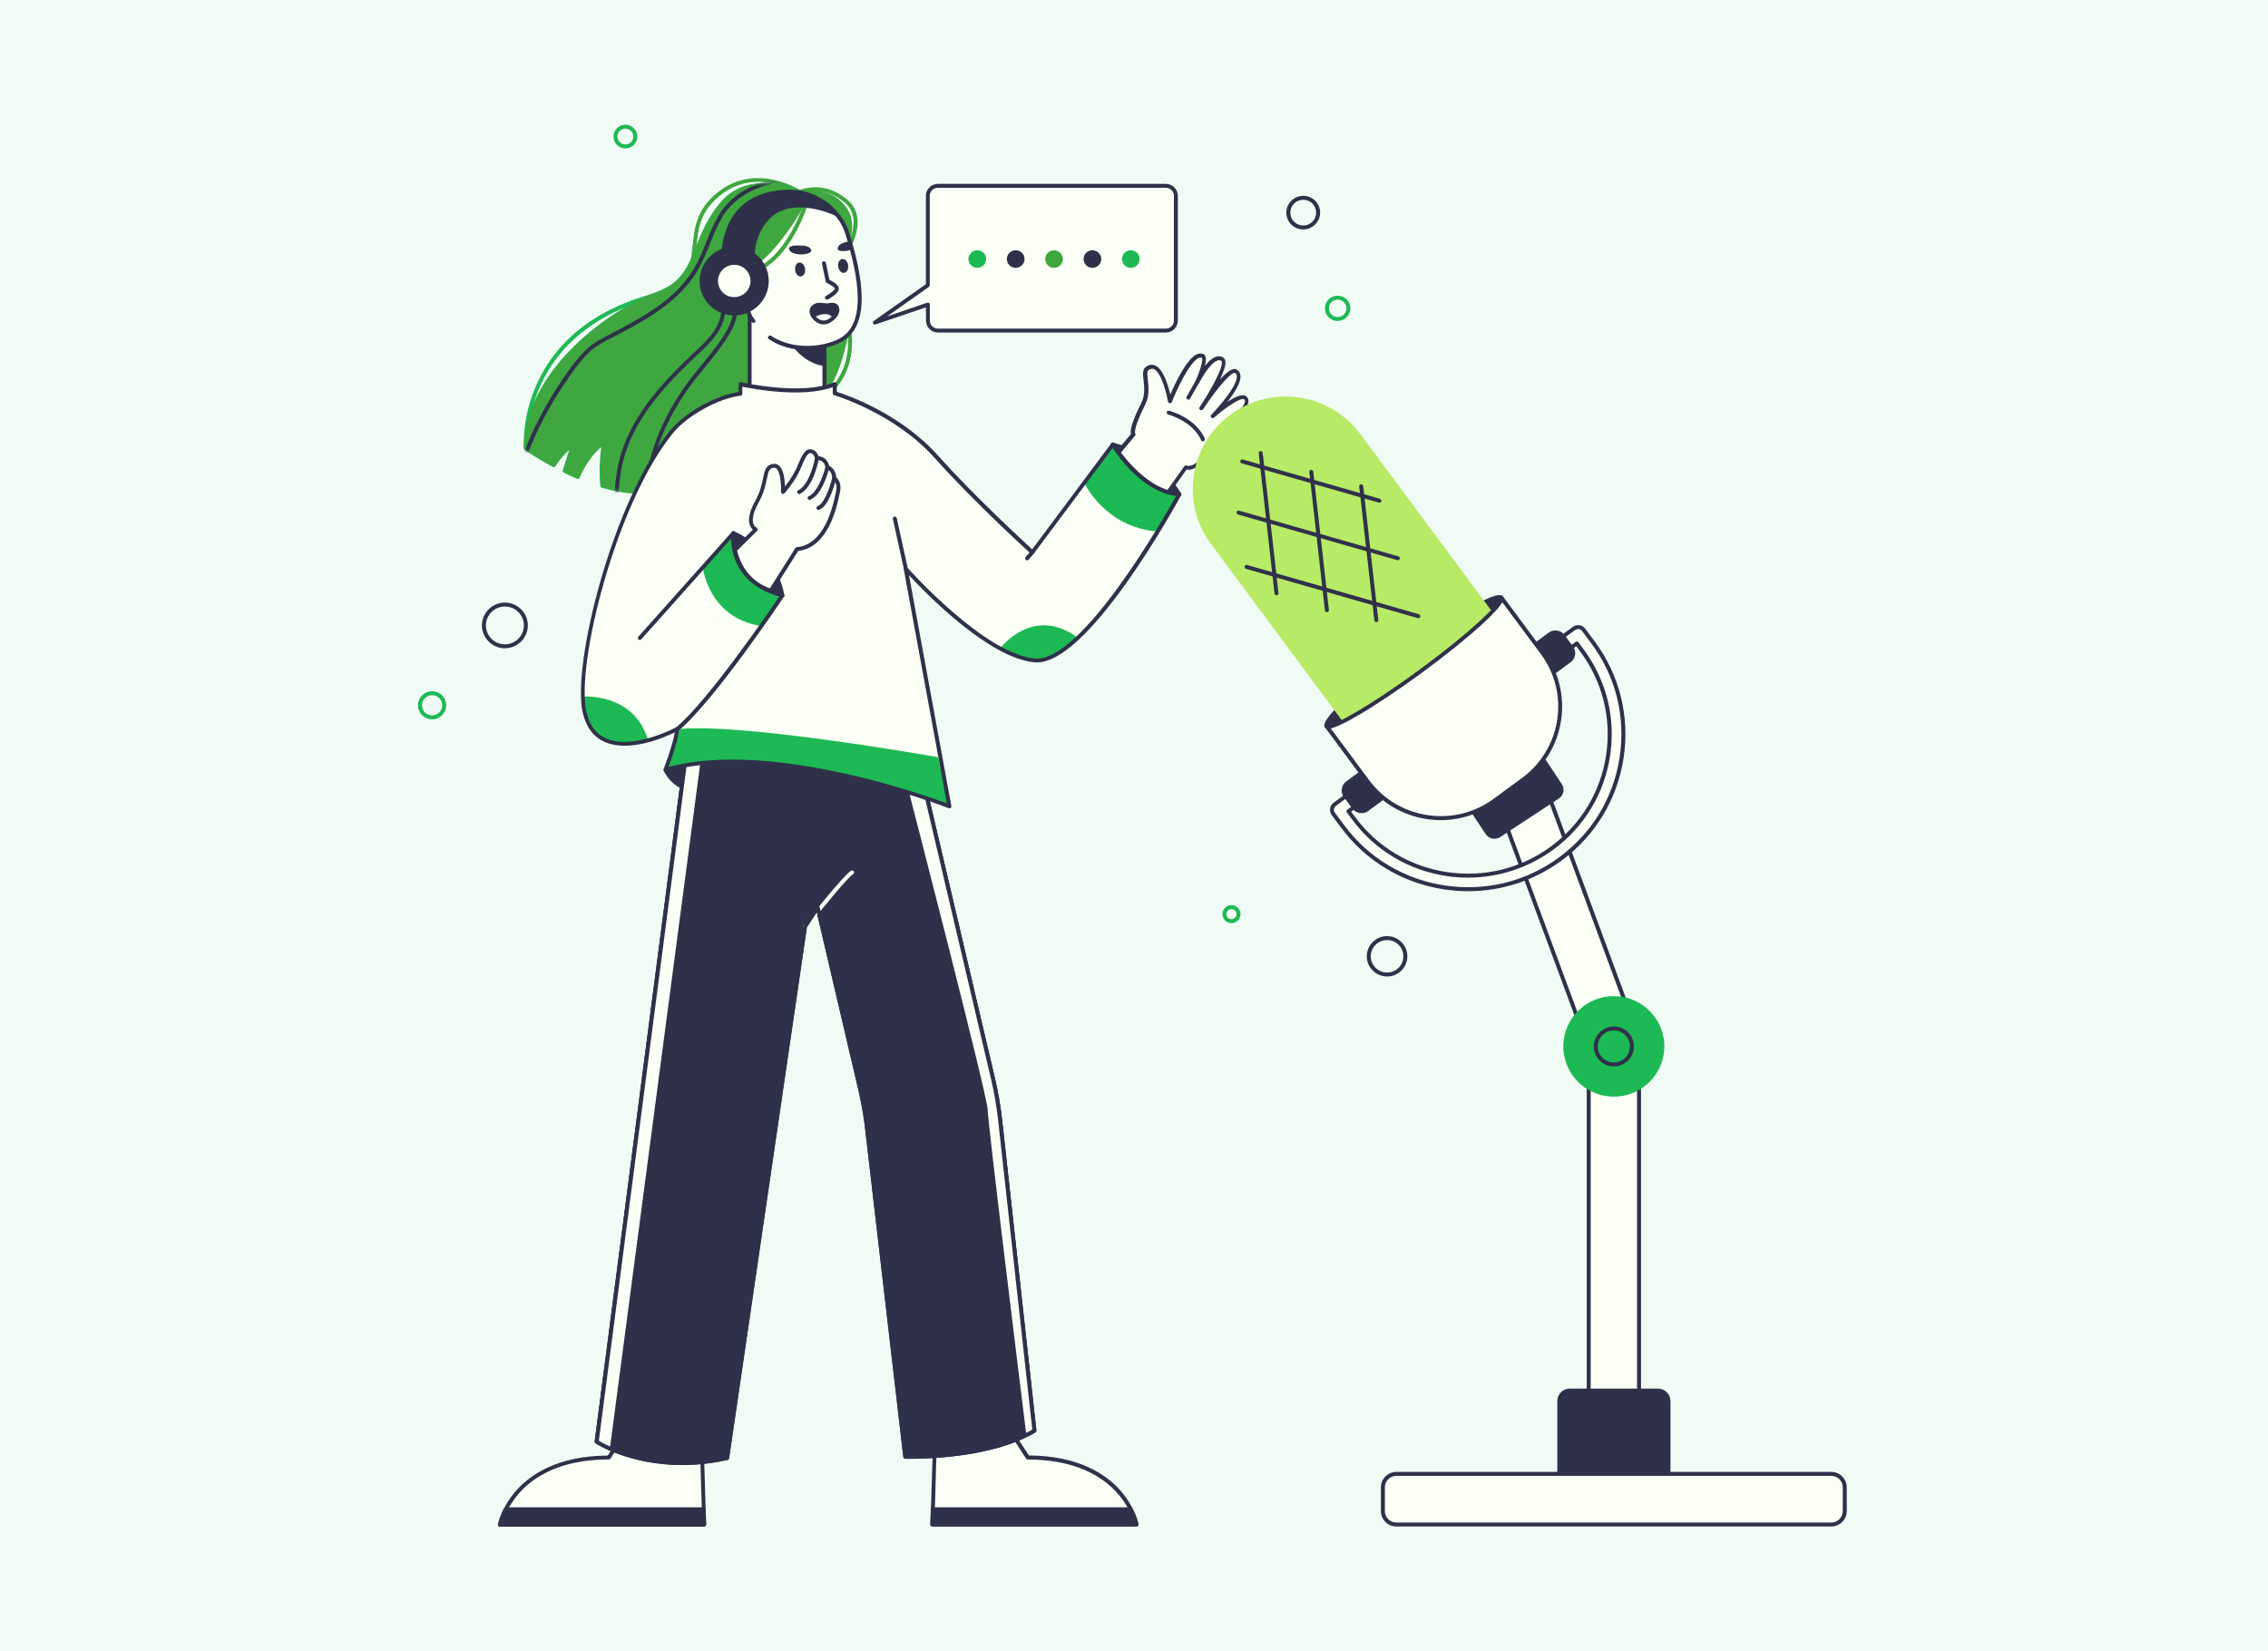 <svg width="673" height="490" viewBox="0 0 673 490" fill="none" xmlns="http://www.w3.org/2000/svg">
<rect width="673" height="490" fill="#F1FBF5"/>
<g clip-path="url(#clip0_123_11)">
<path d="M486.346 419.926L471.416 419.926L471.416 305.532L486.346 305.532L486.346 419.926Z" fill="#FBFFF5"/>
<path d="M486.952 419.938L486.952 305.544C486.952 305.221 486.687 304.957 486.362 304.957L471.432 304.957C471.107 304.957 470.842 305.221 470.842 305.544L470.842 419.938C470.842 420.261 471.107 420.526 471.432 420.526L486.362 420.526C486.687 420.526 486.952 420.261 486.952 419.938ZM472.022 306.132L485.772 306.132L485.772 419.351L472.022 419.351L472.022 306.132Z" fill="#2F314A"/>
<path d="M484.314 302.969L470.304 308.103L430.587 200.755L444.597 195.622L484.314 302.969Z" fill="#FBFFF5"/>
<path d="M470.517 308.627L484.533 303.489C484.68 303.43 484.798 303.313 484.857 303.195C484.916 303.049 484.916 302.902 484.887 302.755L445.172 195.408C445.054 195.114 444.729 194.938 444.405 195.055L430.389 200.194C430.094 200.311 429.917 200.634 430.035 200.957L469.78 308.304C469.868 308.539 470.104 308.686 470.34 308.686C470.399 308.686 470.458 308.657 470.517 308.627ZM444.257 196.347L483.559 302.608L470.665 307.335L431.363 201.075L444.257 196.347Z" fill="#2F314A"/>
<path d="M491.968 441.02L465.826 441.02C464.085 441.02 462.698 439.611 462.698 437.908L462.698 415.769C462.698 414.037 464.114 412.657 465.826 412.657L491.968 412.657C493.709 412.657 495.096 414.066 495.096 415.769L495.096 437.879C495.096 439.611 493.679 441.02 491.968 441.02Z" fill="#2F314A"/>
<path d="M495.686 437.908L495.686 415.769C495.686 413.714 494.004 412.069 491.968 412.069L465.826 412.069C463.76 412.069 462.108 413.743 462.108 415.769L462.108 437.878C462.108 439.934 463.79 441.578 465.826 441.578L491.968 441.578C494.004 441.607 495.686 439.934 495.686 437.908ZM491.968 413.244C493.384 413.244 494.505 414.389 494.505 415.769L494.505 437.878C494.505 439.288 493.355 440.404 491.968 440.404L465.826 440.404C464.409 440.404 463.288 439.258 463.288 437.878L463.288 415.769C463.288 414.36 464.439 413.244 465.826 413.244L491.968 413.244Z" fill="#2F314A"/>
<path d="M462.255 236.455L444.847 247.907C443.696 248.67 442.132 248.347 441.394 247.202L431.598 232.462C430.831 231.317 431.156 229.761 432.307 229.027L449.715 217.576C450.866 216.812 452.43 217.135 453.167 218.28L462.963 233.02C463.73 234.136 463.406 235.692 462.255 236.455Z" fill="#2F314A"/>
<path d="M445.172 248.406L462.58 236.955C463.996 236.015 464.38 234.107 463.465 232.697L453.669 217.958C453.227 217.282 452.519 216.813 451.722 216.636C450.925 216.46 450.099 216.636 449.391 217.077L431.983 228.528C431.304 228.968 430.832 229.673 430.655 230.466C430.478 231.259 430.655 232.081 431.097 232.785L440.864 247.525C441.306 248.2 442.015 248.67 442.811 248.846C443.018 248.876 443.224 248.905 443.431 248.905C444.05 248.905 444.641 248.729 445.172 248.406ZM451.456 217.781C451.958 217.87 452.401 218.163 452.666 218.604L462.462 233.343C463.052 234.224 462.787 235.399 461.931 235.986L444.523 247.437C443.637 248.024 442.457 247.76 441.867 246.909L432.071 232.169C431.776 231.758 431.687 231.229 431.805 230.73C431.894 230.231 432.189 229.791 432.632 229.526L450.04 218.075C450.365 217.87 450.719 217.752 451.102 217.752C451.22 217.723 451.338 217.752 451.456 217.781Z" fill="#2F314A"/>
<path d="M197.441 228.469C197.441 228.469 199.801 233.989 206.027 234.371C212.253 234.752 212.253 224.035 212.253 224.035C212.253 224.035 200.037 226.325 197.441 228.469Z" fill="#2F314A"/>
<path d="M209.745 233.607C212.784 230.759 212.843 224.27 212.843 224.006C212.843 223.83 212.754 223.654 212.636 223.566C212.489 223.448 212.312 223.419 212.164 223.448C211.663 223.536 199.772 225.826 197.116 228.029C196.91 228.205 196.851 228.469 196.939 228.704C197.028 228.939 199.536 234.576 206.027 234.958C206.145 234.958 206.263 234.958 206.381 234.958C207.65 234.958 208.8 234.518 209.745 233.607ZM211.633 224.74C211.545 226.443 211.072 230.789 208.948 232.785C208.151 233.549 207.207 233.842 206.086 233.813C201.217 233.519 198.886 229.937 198.208 228.675C200.598 227.148 208.063 225.445 211.633 224.74Z" fill="#2F314A"/>
<path d="M277.372 429.452L276.664 452.413L337.239 452.413C337.239 452.413 333.462 432.505 304.96 432.505L297.672 421.348L277.372 429.452Z" fill="#FBFFF5"/>
<path d="M337.711 452.794C337.829 452.648 337.859 452.471 337.829 452.325C337.8 452.119 336.796 447.128 332.253 442.077C328.092 437.467 320.037 432.006 305.314 431.918L298.203 421.025C298.055 420.79 297.76 420.702 297.495 420.79L277.165 428.894C276.958 428.982 276.811 429.187 276.811 429.422L276.103 452.383C276.103 452.53 276.162 452.706 276.28 452.794C276.398 452.912 276.545 452.971 276.693 452.971L337.239 452.971C337.416 453 337.593 452.912 337.711 452.794ZM277.932 429.863L297.465 422.082L304.488 432.858C304.606 433.034 304.783 433.122 304.989 433.122C319.447 433.122 327.296 438.407 331.338 442.841C334.731 446.57 336.088 450.357 336.501 451.884L277.283 451.884L277.932 429.863Z" fill="#2F314A"/>
<path d="M208.24 429.452L208.948 452.413L148.373 452.413C148.373 452.413 152.149 432.506 180.652 432.506L187.94 421.348L208.24 429.452Z" fill="#FBFFF5"/>
<path d="M209.361 452.824C209.479 452.707 209.538 452.56 209.538 452.413L208.83 429.452C208.83 429.217 208.682 429.012 208.476 428.923L188.146 420.82C187.881 420.702 187.586 420.82 187.438 421.054L180.327 431.948C165.604 432.036 157.549 437.497 153.388 442.107C148.815 447.157 147.841 452.149 147.812 452.354C147.782 452.53 147.812 452.707 147.93 452.824C148.048 452.971 148.195 453.03 148.372 453.03L208.948 453.03C209.125 453 209.273 452.941 209.361 452.824ZM154.303 442.812C158.345 438.378 166.164 433.093 180.652 433.093C180.858 433.093 181.035 433.005 181.153 432.829L188.176 422.053L207.709 429.834L208.387 451.796L149.169 451.796C149.553 450.328 150.91 446.541 154.303 442.812Z" fill="#2F314A"/>
<path d="M273.211 228.851L294.721 320.343C295.636 324.277 296.344 328.27 296.786 332.293L306.966 424.548C292.714 433.122 268.697 432.3 268.697 432.3L257.573 336.756C257.13 332.293 256.422 327.859 255.389 323.484L242.702 269.37L238.925 275.067L215.822 432.711C192.424 437.967 177.11 427.866 177.11 427.866L203.518 224.74L273.211 228.851Z" fill="#2F314A"/>
<path d="M215.911 433.239C216.147 433.181 216.324 433.004 216.354 432.74L239.427 275.243L242.378 270.809L254.741 323.602C255.744 327.918 256.482 332.381 256.924 336.815L268.048 432.358C268.077 432.652 268.314 432.858 268.609 432.887C268.845 432.887 292.98 433.65 307.232 425.047C307.438 424.93 307.527 424.695 307.497 424.489L297.318 332.234C296.875 328.212 296.167 324.16 295.252 320.225L273.772 228.733C273.713 228.469 273.507 228.293 273.241 228.293L203.489 224.124C203.135 224.094 202.899 224.329 202.869 224.623L176.462 427.749C176.432 427.984 176.521 428.189 176.727 428.307C176.845 428.395 186.73 434.766 202.486 434.766C206.587 434.737 211.102 434.326 215.911 433.239ZM203.991 225.298L272.739 229.409L294.131 320.46C295.046 324.365 295.725 328.358 296.167 332.322L306.317 424.225C293.482 431.742 272.68 431.771 269.169 431.713L258.104 336.697C257.662 332.205 256.924 327.713 255.921 323.338L243.233 269.224C243.174 268.989 242.997 268.812 242.761 268.783C242.525 268.754 242.289 268.842 242.171 269.047L238.395 274.744C238.336 274.802 238.306 274.89 238.306 274.978L215.262 432.212C194.401 436.763 179.943 428.894 177.701 427.543L203.991 225.298Z" fill="#2F314A"/>
<path d="M276.811 447.862L276.664 452.413L337.239 452.413C337.239 452.413 336.885 450.504 335.528 447.862L276.811 447.862Z" fill="#2F314A"/>
<path d="M337.711 452.794C337.829 452.648 337.859 452.471 337.829 452.325C337.8 452.237 337.446 450.299 336.059 447.627C335.97 447.421 335.764 447.304 335.528 447.304L276.781 447.304C276.457 447.304 276.191 447.568 276.191 447.862L276.044 452.413C276.044 452.56 276.103 452.736 276.221 452.824C276.339 452.941 276.486 453 276.634 453L337.239 453C337.416 453 337.593 452.912 337.711 452.794ZM277.372 448.449L335.174 448.449C335.882 449.917 336.295 451.121 336.501 451.825L277.283 451.825L277.372 448.449Z" fill="#2F314A"/>
<path d="M150.084 447.862C148.727 450.504 148.373 452.413 148.373 452.413L208.948 452.413L208.801 447.862L150.084 447.862Z" fill="#2F314A"/>
<path d="M209.361 452.824C209.479 452.706 209.538 452.56 209.538 452.413L209.391 447.862C209.391 447.539 209.125 447.304 208.8 447.304L150.054 447.304C149.818 447.304 149.641 447.421 149.523 447.627C148.166 450.299 147.782 452.266 147.753 452.325C147.723 452.501 147.753 452.677 147.871 452.794C147.989 452.941 148.136 453 148.313 453L208.889 453C209.125 453 209.273 452.941 209.361 452.824ZM150.438 448.449L208.24 448.449L208.358 451.825L149.139 451.825C149.317 451.121 149.73 449.917 150.438 448.449Z" fill="#2F314A"/>
<path d="M238.896 275.625C238.778 275.625 238.63 275.595 238.542 275.507C238.276 275.302 238.247 274.949 238.453 274.685C239.693 273.129 250.521 259.475 252.557 258.389C252.852 258.242 253.206 258.33 253.354 258.624C253.501 258.918 253.413 259.27 253.118 259.417C251.731 260.18 244.148 269.4 239.368 275.419C239.25 275.536 239.073 275.625 238.896 275.625Z" fill="#FBFFF5"/>
<path d="M203.49 224.711L208.004 224.975L180.976 429.833C178.468 428.688 177.082 427.808 177.082 427.808L203.49 224.711Z" fill="#2F314A"/>
<path d="M181.271 430.362C181.448 430.274 181.537 430.098 181.566 429.921L208.594 225.063C208.623 224.916 208.564 224.74 208.476 224.623C208.358 224.505 208.21 224.417 208.063 224.417L203.548 224.153C203.194 224.124 202.958 224.358 202.929 224.652L176.521 427.749C176.491 427.983 176.58 428.189 176.787 428.306C176.846 428.336 178.232 429.246 180.77 430.391C180.858 430.421 180.917 430.45 181.006 430.45C181.065 430.421 181.183 430.391 181.271 430.362ZM203.991 225.327L207.325 225.533L180.504 428.982C179.117 428.336 178.173 427.778 177.731 427.514L203.991 225.327Z" fill="#2F314A"/>
<path d="M306.967 424.519C306.2 424.989 305.373 425.429 304.547 425.811C302.393 408.282 293.099 333.115 293.099 329.415C293.099 325.452 270.527 238.159 268.049 228.528L273.242 228.821L294.722 320.284C295.637 324.218 296.345 328.212 296.787 332.234L306.967 424.519Z" fill="#2F314A"/>
<path d="M304.813 426.369C305.639 425.957 306.465 425.517 307.262 425.047C307.468 424.93 307.557 424.695 307.557 424.489L297.377 332.234C296.935 328.27 296.226 324.218 295.312 320.225L273.802 228.733C273.743 228.469 273.536 228.293 273.271 228.293L268.078 227.999C267.871 227.97 267.724 228.058 267.576 228.205C267.458 228.352 267.399 228.528 267.458 228.733L267.901 230.495C283.539 291.01 292.509 327.096 292.509 329.445C292.509 332.557 298.734 383.471 303.426 421.465L303.986 425.899C304.016 426.075 304.134 426.251 304.281 426.339C304.37 426.398 304.459 426.398 304.547 426.398C304.636 426.427 304.724 426.398 304.813 426.369ZM272.74 229.409L294.131 320.46C295.046 324.424 295.754 328.417 296.167 332.322L306.317 424.225C305.875 424.489 305.462 424.724 305.019 424.93L304.577 421.318C301.891 399.444 293.659 332.851 293.659 329.445C293.659 326.244 280.264 273.716 269.051 230.172L268.786 229.174L272.74 229.409Z" fill="#2F314A"/>
<path d="M208.003 224.975L180.976 429.833C178.468 428.688 177.081 427.808 177.081 427.808L203.489 224.711L208.003 224.975Z" fill="#FBFFF5"/>
<path d="M306.966 424.519C306.199 424.989 305.372 425.429 304.546 425.811C302.392 408.282 293.098 333.115 293.098 329.415C293.098 325.452 270.526 238.159 268.048 228.528L273.241 228.821L294.721 320.284C295.636 324.218 296.344 328.212 296.786 332.234L306.966 424.519Z" fill="#FBFFF5"/>
<path d="M215.911 433.239C216.147 433.181 216.324 433.004 216.354 432.74L239.427 275.243L242.378 270.809L254.741 323.602C255.744 327.918 256.482 332.381 256.924 336.815L268.048 432.358C268.077 432.652 268.314 432.858 268.609 432.887C268.845 432.887 292.98 433.65 307.232 425.047C307.438 424.93 307.527 424.695 307.497 424.489L297.318 332.234C296.875 328.212 296.167 324.16 295.252 320.225L273.772 228.733C273.713 228.469 273.507 228.293 273.241 228.293L203.489 224.124C203.135 224.094 202.899 224.329 202.869 224.623L176.462 427.749C176.432 427.984 176.521 428.189 176.727 428.307C176.845 428.395 186.73 434.766 202.486 434.766C206.587 434.737 211.102 434.326 215.911 433.239ZM203.991 225.298L272.739 229.409L294.131 320.46C295.046 324.365 295.725 328.358 296.167 332.322L306.317 424.225C293.482 431.742 272.68 431.771 269.169 431.713L258.104 336.697C257.662 332.205 256.924 327.713 255.921 323.338L243.233 269.224C243.174 268.989 242.997 268.812 242.761 268.783C242.525 268.754 242.289 268.842 242.171 269.047L238.395 274.744C238.336 274.802 238.306 274.89 238.306 274.978L215.262 432.212C194.401 436.763 179.943 428.894 177.701 427.543L203.991 225.298Z" fill="#2F314A"/>
<path d="M188.53 95.078C188.294 95.078 188.087 94.96 187.999 94.726C187.881 94.432 187.999 94.08 188.294 93.962C204.05 87.033 204.788 80.074 205.555 72.704C206.056 67.918 206.587 62.985 211.574 58.288C223.907 46.69 238.896 57.26 239.044 57.377C239.309 57.553 239.368 57.935 239.162 58.199C238.985 58.464 238.601 58.522 238.336 58.317C237.746 57.906 223.966 48.216 212.371 59.139C207.679 63.543 207.207 68.036 206.705 72.822C205.938 80.192 205.112 87.826 188.736 95.019C188.677 95.049 188.618 95.078 188.53 95.078Z" fill="#3EA73F"/>
<path d="M238.72 57.818L231.402 120.095C231.402 120.095 210.63 142.234 194.402 145.463C189.504 146.432 184.045 145.698 178.823 144.171C178.203 138.24 179.236 131.34 179.236 131.34C175.282 134.188 172.892 138.387 171.564 141.529C170.207 140.942 168.879 140.354 167.64 139.738C168.791 136.009 170.089 131.986 170.089 131.986C167.551 133.66 165.663 136.038 164.394 138.093C159.378 135.363 156.044 133.014 156.044 133.014C156.546 109.289 182.54 91.819 195.11 87.209C207.709 82.599 204.965 71.706 214.053 60.666C223.141 49.597 238.72 57.818 238.72 57.818Z" fill="#3EA73F"/>
<path d="M194.519 146.05C210.718 142.821 230.959 121.416 231.815 120.505C231.903 120.417 231.962 120.3 231.962 120.182L239.25 57.906C239.28 57.671 239.162 57.436 238.955 57.319C238.808 57.23 222.875 48.98 213.58 60.284C209.892 64.747 208.122 69.21 206.528 73.145C204.109 79.164 202.22 83.95 194.873 86.622C188.972 88.765 179.088 94.227 170.59 102.477C163.804 109.054 155.69 119.683 155.395 132.955C155.395 133.16 155.483 133.337 155.631 133.454C155.66 133.483 159.053 135.862 164.04 138.563C164.305 138.71 164.659 138.622 164.807 138.357C165.692 136.948 167.049 135.098 168.879 133.542C168.407 135.069 167.669 137.359 166.99 139.561C166.902 139.826 167.049 140.119 167.285 140.266C168.761 141 170.03 141.558 171.239 142.086C171.387 142.145 171.534 142.145 171.682 142.086C171.829 142.028 171.947 141.91 172.006 141.763C173.157 139.062 175.134 135.421 178.38 132.691C178.114 135.04 177.672 139.855 178.144 144.23C178.173 144.465 178.321 144.67 178.557 144.729C182.57 145.904 186.258 146.491 189.621 146.491C191.421 146.491 193.015 146.344 194.519 146.05ZM179.855 131.428C179.885 131.193 179.796 130.958 179.589 130.841C179.383 130.723 179.117 130.723 178.94 130.87C175.046 133.66 172.656 137.682 171.298 140.765C170.384 140.383 169.439 139.943 168.377 139.415C169.469 135.832 170.679 132.133 170.679 132.133C170.767 131.898 170.679 131.634 170.472 131.487C170.266 131.34 170 131.34 169.793 131.457C167.256 133.131 165.397 135.451 164.217 137.271C160.322 135.128 157.489 133.249 156.663 132.661C157.371 109.348 183.484 92.054 195.346 87.708C203.165 84.831 205.26 79.604 207.679 73.556C209.213 69.68 210.984 65.305 214.554 60.989C222.491 51.358 235.769 57.054 238.1 58.141L230.871 119.801C229.071 121.68 209.508 141.852 194.313 144.846C190.094 145.698 185.078 145.287 179.383 143.672C178.881 138.005 179.825 131.487 179.855 131.428Z" fill="#1DB954"/>
<path d="M156.044 133.542C155.749 133.542 155.483 133.307 155.454 133.014C155.424 132.603 152.355 92.964 203.607 85.095C203.932 85.036 204.227 85.271 204.286 85.594C204.345 85.917 204.109 86.211 203.784 86.269C153.624 93.962 156.575 132.515 156.604 132.926C156.634 133.249 156.398 133.542 156.073 133.572C156.073 133.542 156.044 133.542 156.044 133.542Z" fill="#1DB954"/>
<path d="M238.925 57.406C238.778 57.318 222.904 49.126 213.668 60.343C210.01 64.806 208.21 69.239 206.646 73.174C204.227 79.222 202.309 84.008 194.932 86.71C189.06 88.853 179.176 94.285 170.708 102.536C163.951 109.113 155.837 119.712 155.542 132.925C155.542 133.072 155.601 133.248 155.748 133.336C155.778 133.366 159.171 135.744 164.157 138.445C164.394 138.563 164.659 138.504 164.807 138.269C165.721 136.772 167.197 134.804 169.173 133.19C168.701 134.687 167.905 137.183 167.167 139.532C167.108 139.767 167.197 140.002 167.403 140.09C168.878 140.824 170.147 141.382 171.357 141.91C171.475 141.969 171.593 141.969 171.711 141.91C171.829 141.851 171.918 141.763 171.977 141.646C173.157 138.886 175.222 135.127 178.586 132.367C178.32 134.599 177.848 139.649 178.32 144.142C178.35 144.347 178.468 144.494 178.674 144.553C182.658 145.727 186.346 146.314 189.71 146.314C191.391 146.314 192.985 146.168 194.49 145.874C210.659 142.673 230.9 121.269 231.726 120.358C231.785 120.27 231.844 120.182 231.844 120.094L239.132 57.818C239.221 57.7 239.103 57.495 238.925 57.406Z" fill="#3EA73F"/>
<mask id="mask0_123_11" style="mask-type:luminance" maskUnits="userSpaceOnUse" x="155" y="54" width="85" height="93">
<path d="M238.925 57.406C238.778 57.318 222.904 49.126 213.668 60.343C210.01 64.806 208.21 69.239 206.646 73.174C204.227 79.222 202.309 84.008 194.932 86.71C189.06 88.853 179.176 94.285 170.708 102.536C163.951 109.113 155.837 119.712 155.542 132.925C155.542 133.072 155.601 133.248 155.748 133.336C155.778 133.366 159.171 135.744 164.157 138.445C164.394 138.563 164.659 138.504 164.807 138.269C165.721 136.772 167.197 134.804 169.173 133.19C168.701 134.687 167.905 137.183 167.167 139.532C167.108 139.767 167.197 140.002 167.403 140.09C168.878 140.824 170.147 141.382 171.357 141.91C171.475 141.969 171.593 141.969 171.711 141.91C171.829 141.851 171.918 141.763 171.977 141.646C173.157 138.886 175.222 135.127 178.586 132.367C178.32 134.599 177.848 139.649 178.32 144.142C178.35 144.347 178.468 144.494 178.674 144.553C182.658 145.727 186.346 146.314 189.71 146.314C191.391 146.314 192.985 146.168 194.49 145.874C210.659 142.673 230.9 121.269 231.726 120.358C231.785 120.27 231.844 120.182 231.844 120.094L239.132 57.818C239.221 57.7 239.103 57.495 238.925 57.406Z" fill="white"/>
</mask>
<g mask="url(#mask0_123_11)">
<path d="M191.805 149.28C191.775 149.28 191.775 149.28 191.805 149.28C191.48 149.28 191.215 149.016 191.215 148.693C191.451 133.248 198.768 120.476 204.846 112.49C205.968 111.021 207.148 109.583 208.328 108.144C210.984 104.885 213.757 101.508 215.793 97.809C217.475 94.755 217.947 92.289 217.298 90.292C217.209 89.998 217.357 89.646 217.682 89.558C217.977 89.47 218.331 89.617 218.419 89.94C219.186 92.289 218.685 95.049 216.826 98.396C214.731 102.213 211.928 105.619 209.243 108.907C208.092 110.317 206.912 111.756 205.791 113.194C199.801 121.034 192.601 133.571 192.395 148.693C192.365 149.016 192.1 149.28 191.805 149.28Z" fill="#2F314A"/>
</g>
<mask id="mask1_123_11" style="mask-type:luminance" maskUnits="userSpaceOnUse" x="155" y="54" width="85" height="93">
<path d="M238.925 57.406C238.778 57.318 222.904 49.126 213.668 60.343C210.01 64.806 208.21 69.239 206.646 73.174C204.227 79.222 202.309 84.008 194.932 86.71C189.06 88.853 179.176 94.285 170.708 102.536C163.951 109.113 155.837 119.712 155.542 132.925C155.542 133.072 155.601 133.248 155.748 133.336C155.778 133.366 159.171 135.744 164.157 138.445C164.394 138.563 164.659 138.504 164.807 138.269C165.721 136.772 167.197 134.804 169.173 133.19C168.701 134.687 167.905 137.183 167.167 139.532C167.108 139.767 167.197 140.002 167.403 140.09C168.878 140.824 170.147 141.382 171.357 141.91C171.475 141.969 171.593 141.969 171.711 141.91C171.829 141.851 171.918 141.763 171.977 141.646C173.157 138.886 175.222 135.127 178.586 132.367C178.32 134.599 177.848 139.649 178.32 144.142C178.35 144.347 178.468 144.494 178.674 144.553C182.658 145.727 186.346 146.314 189.71 146.314C191.391 146.314 192.985 146.168 194.49 145.874C210.659 142.673 230.9 121.269 231.726 120.358C231.785 120.27 231.844 120.182 231.844 120.094L239.132 57.818C239.221 57.7 239.103 57.495 238.925 57.406Z" fill="white"/>
</mask>
<g mask="url(#mask1_123_11)">
<path d="M183.366 162.522C183.071 162.522 182.806 162.287 182.776 161.964C182.216 153.126 181.625 143.995 184.133 135.245C187.792 122.502 197.559 112.519 206.44 104.18L206.646 103.974C208.505 102.242 210.394 100.451 211.81 98.337C212.961 96.663 214.259 94.05 213.964 91.143C213.934 90.82 214.17 90.526 214.495 90.497C214.82 90.497 215.115 90.703 215.144 91.026C215.469 94.255 214.023 97.133 212.784 98.983C211.279 101.185 209.331 103.035 207.443 104.796L207.237 105.002C198.473 113.253 188.825 123.089 185.255 135.538C182.806 144.083 183.396 153.126 183.956 161.847C183.986 162.17 183.72 162.434 183.396 162.463C183.396 162.522 183.396 162.522 183.366 162.522Z" fill="#2F314A"/>
</g>
<mask id="mask2_123_11" style="mask-type:luminance" maskUnits="userSpaceOnUse" x="155" y="54" width="85" height="93">
<path d="M238.925 57.406C238.778 57.318 222.904 49.126 213.668 60.343C210.01 64.806 208.21 69.239 206.646 73.174C204.227 79.222 202.309 84.008 194.932 86.71C189.06 88.853 179.176 94.285 170.708 102.536C163.951 109.113 155.837 119.712 155.542 132.925C155.542 133.072 155.601 133.248 155.748 133.336C155.778 133.366 159.171 135.744 164.157 138.445C164.394 138.563 164.659 138.504 164.807 138.269C165.721 136.772 167.197 134.804 169.173 133.19C168.701 134.687 167.905 137.183 167.167 139.532C167.108 139.767 167.197 140.002 167.403 140.09C168.878 140.824 170.147 141.382 171.357 141.91C171.475 141.969 171.593 141.969 171.711 141.91C171.829 141.851 171.918 141.763 171.977 141.646C173.157 138.886 175.222 135.127 178.586 132.367C178.32 134.599 177.848 139.649 178.32 144.142C178.35 144.347 178.468 144.494 178.674 144.553C182.658 145.727 186.346 146.314 189.71 146.314C191.391 146.314 192.985 146.168 194.49 145.874C210.659 142.673 230.9 121.269 231.726 120.358C231.785 120.27 231.844 120.182 231.844 120.094L239.132 57.818C239.221 57.7 239.103 57.495 238.925 57.406Z" fill="white"/>
</mask>
<g mask="url(#mask2_123_11)">
<path d="M153.447 153.068C153.211 153.068 152.975 152.921 152.886 152.686C150.496 146.08 154.185 137.33 156.604 131.516L156.663 131.369C159.142 125.438 162.299 119.566 166.017 113.958C168.407 110.376 170.856 106.647 174.131 103.593C176.196 101.655 178.704 100.363 181.124 99.13C181.684 98.836 182.215 98.572 182.776 98.278C185.786 96.663 188.736 95.107 191.569 93.346C198.296 89.176 202.81 84.919 205.82 79.927C207.354 77.343 208.505 74.525 209.626 71.765C210.659 69.21 211.721 66.567 213.138 64.13C217.268 56.849 226.386 52.415 236.27 52.797C236.595 52.797 236.86 53.09 236.831 53.413C236.831 53.736 236.565 53.971 236.241 53.971L236.211 53.971C226.71 53.59 218.065 57.818 214.141 64.718C212.783 67.096 211.721 69.709 210.718 72.234C209.597 75.024 208.417 77.901 206.823 80.544C203.784 85.623 198.975 90.145 192.188 94.344C189.326 96.106 186.376 97.721 183.337 99.306C182.776 99.6 182.245 99.893 181.684 100.158C179.324 101.361 176.904 102.595 174.957 104.415C171.8 107.381 169.38 111.051 167.02 114.574C163.332 120.124 160.233 125.908 157.755 131.78L157.696 131.927C155.335 137.565 151.765 146.08 154.008 152.246C154.126 152.539 153.949 152.892 153.654 152.98C153.595 153.068 153.506 153.068 153.447 153.068Z" fill="#2F314A"/>
</g>
<path d="M247.158 81.16C247.011 81.16 246.893 81.102 246.774 81.014C246.538 80.808 246.509 80.426 246.715 80.192C246.834 80.045 258.223 66.597 250.758 60.196C243.204 53.736 236.034 58.17 235.71 58.346C235.444 58.522 235.061 58.434 234.884 58.17C234.707 57.906 234.795 57.553 235.061 57.377C235.149 57.319 243.263 52.268 251.495 59.315C259.846 66.45 248.102 80.368 247.601 80.955C247.483 81.102 247.335 81.16 247.158 81.16Z" fill="#3EA73F"/>
<path d="M236.211 122.619C235.975 122.619 235.739 122.472 235.65 122.238C235.532 121.944 235.709 121.592 236.004 121.504C242.673 119.243 247.276 115.572 249.695 110.581C253.531 102.683 250.58 94.138 250.551 94.05C250.433 93.757 250.61 93.404 250.905 93.316C251.2 93.199 251.554 93.375 251.642 93.668C251.76 94.05 254.8 102.771 250.728 111.109C248.161 116.395 243.322 120.27 236.358 122.619C236.329 122.59 236.27 122.619 236.211 122.619Z" fill="#3EA73F"/>
<path d="M333.817 145.61L330.247 131.898C330.247 131.898 342.728 134.687 349.986 146.667L333.817 145.61Z" fill="#2F314A"/>
<path d="M350.458 147.019C350.576 146.843 350.576 146.608 350.458 146.403C343.141 134.335 330.483 131.369 330.335 131.369C330.129 131.311 329.922 131.399 329.775 131.546C329.627 131.692 329.568 131.898 329.627 132.104L333.197 145.816C333.256 146.05 333.463 146.227 333.728 146.256L349.898 147.342L349.927 147.342C350.163 147.284 350.37 147.196 350.458 147.019ZM331.043 132.749C333.965 133.66 342.905 137.036 348.836 146.021L334.26 145.052L331.043 132.749Z" fill="#2F314A"/>
<path d="M369.43 118.039C367.601 116.659 359.782 123.5 359.782 123.5C359.782 123.5 370.669 112.401 366.686 110.17C364.591 108.995 357.392 119.712 356.448 121.151C357.451 119.624 365.034 107.938 362.673 106.587C360.342 105.237 357.362 109.494 355.238 113.458C356.743 109.935 358.07 106.088 356.831 105.589C353.054 104.092 347.183 119.066 347.183 119.066C347.183 119.066 344.911 105.971 340.426 109.406C338.803 110.639 341.518 115.396 339.275 119.859C335.174 128.022 336.384 128.903 336.384 128.903L330.01 136.478C330.158 142.908 343.671 150.19 343.671 150.19L351.874 138.651C355.385 139.855 359.546 132.954 363.057 128.315C366.686 123.529 371.525 119.595 369.43 118.039Z" fill="#FBFFF5"/>
<path d="M344.115 150.542L352.081 139.355C355.327 139.972 358.631 135.421 361.818 130.987C362.379 130.195 362.939 129.431 363.47 128.697C364.503 127.317 365.683 125.966 366.716 124.792C368.988 122.208 370.611 120.329 370.463 118.802C370.404 118.303 370.168 117.892 369.755 117.569C368.664 116.747 366.421 117.833 364.208 119.272C366.303 116.6 368.368 113.37 368.073 111.315C367.955 110.581 367.572 109.994 366.923 109.641C365.831 109.025 364.031 110.405 361.995 112.636C363.116 110.317 363.854 108.202 363.588 107.028C363.47 106.47 363.146 106.206 362.91 106.059C362.32 105.707 361.641 105.648 360.933 105.824C359.9 106.118 358.75 107.057 357.54 108.614C357.982 106.911 357.864 106.176 357.687 105.736C357.54 105.384 357.304 105.149 356.979 105.031C356.419 104.826 355.828 104.855 355.179 105.119C352.17 106.411 348.747 113.664 347.272 117.07C346.623 114.251 345.118 109.348 342.669 108.408C342.049 108.173 341.075 108.056 339.954 108.937C338.981 109.7 339.128 111.08 339.335 112.871C339.541 114.838 339.836 117.275 338.656 119.595C336.296 124.263 335.233 127.464 335.587 128.815L329.45 136.096C329.362 136.214 329.303 136.331 329.303 136.478C329.45 143.173 342.698 150.396 343.259 150.689C343.347 150.748 343.436 150.748 343.524 150.748C343.82 150.807 344.026 150.719 344.115 150.542ZM336.827 129.284C336.915 129.167 336.974 128.991 336.945 128.844C336.945 128.726 336.886 128.638 336.827 128.55C336.768 128.345 336.443 126.789 339.807 120.123C341.134 117.481 340.839 114.75 340.603 112.754C340.456 111.403 340.308 110.228 340.78 109.876C341.548 109.289 342.049 109.406 342.344 109.524C344.587 110.405 346.18 116.806 346.593 119.184C346.652 119.448 346.859 119.624 347.124 119.654C347.39 119.683 347.626 119.536 347.744 119.272C349.013 116.042 352.907 107.439 355.74 106.206C356.094 106.059 356.36 106.03 356.684 106.206C356.832 106.588 356.95 107.997 354.707 113.223C354.589 113.517 354.707 113.84 355.002 113.987C355.297 114.104 355.622 114.016 355.769 113.722C357.894 109.788 359.871 107.38 361.346 106.969C361.759 106.852 362.084 106.881 362.408 107.087C362.438 107.087 362.497 107.145 362.526 107.322C362.969 109.113 359.428 115.572 355.976 120.828C355.799 121.092 355.858 121.445 356.153 121.65C356.419 121.826 356.773 121.738 356.979 121.474C361.789 114.222 365.654 110.228 366.451 110.669C366.775 110.845 366.952 111.109 367.011 111.491C367.395 114.222 361.671 120.799 359.428 123.089C359.222 123.324 359.192 123.676 359.428 123.911C359.635 124.146 360.018 124.146 360.254 123.94C363.854 120.769 368.309 117.833 369.165 118.509C369.372 118.655 369.431 118.831 369.431 118.949C369.549 119.947 367.808 121.944 365.949 124.029C364.887 125.232 363.706 126.583 362.644 128.022C362.113 128.756 361.523 129.519 360.962 130.312C358.159 134.188 354.707 139.032 352.111 138.152C351.875 138.064 351.58 138.152 351.432 138.357L343.524 149.456C341.223 148.135 331.014 142.027 330.63 136.713L336.827 129.284Z" fill="#2F314A"/>
<path d="M252.734 92.23C252.734 92.23 250.639 121.563 235.031 123.471C219.393 125.38 252.734 92.23 252.734 92.23Z" fill="#3EA73F"/>
<path d="M234.234 57.671C234.234 57.671 245.24 53.149 251.288 61.752C258.458 72 238.866 93.434 238.866 93.434L234.234 57.671Z" fill="#3EA73F"/>
<path d="M222.462 88.442L244.65 88.442L244.65 124.117L222.462 124.117L222.462 88.442Z" fill="#FBFFF5"/>
<path d="M245.24 124.146L245.24 88.442C245.24 88.119 244.975 87.855 244.65 87.855L222.462 87.855C222.137 87.855 221.872 88.119 221.872 88.442L221.872 124.117C221.872 124.44 222.137 124.704 222.462 124.704L244.65 124.704C244.975 124.734 245.24 124.469 245.24 124.146ZM223.022 89.029L244.06 89.029L244.06 123.53L223.022 123.53L223.022 89.029Z" fill="#2F314A"/>
<path d="M244.649 99.247L244.649 108.555C244.649 108.555 238.158 108.643 232.965 99.482L244.649 99.247Z" fill="#2F314A"/>
<path d="M233.674 58.963C238.1 58.053 248.309 59.109 251.466 69.504C254.947 80.984 258.636 97.251 248.338 101.508C238.041 105.766 224.468 102.506 221.37 89.822C218.272 77.108 211.957 63.396 233.674 58.963Z" fill="#FBFFF5"/>
<path d="M248.721 79.105C248.869 80.25 249.665 81.073 250.462 80.984C251.288 80.867 251.819 79.869 251.672 78.724C251.524 77.578 250.728 76.756 249.931 76.844C249.134 76.932 248.574 77.96 248.721 79.105Z" fill="#2F314A"/>
<path d="M235.945 80.162C236.092 81.308 236.889 82.13 237.686 82.041C238.512 81.924 239.043 80.926 238.895 79.781C238.748 78.635 237.951 77.813 237.154 77.901C236.358 77.99 235.797 79.017 235.945 80.162Z" fill="#2F314A"/>
<path d="M240.725 74.495C240.666 74.701 240.46 74.906 240.076 75.083C238.66 75.67 236.653 75.611 235.237 75.053C234.529 74.76 233.526 73.791 234.529 73.203C235.149 72.851 236.004 72.851 236.683 72.851C237.598 72.851 238.571 72.851 239.457 73.086C240.076 73.262 240.873 73.908 240.725 74.495Z" fill="#2F314A"/>
<path d="M249.577 72.381C250.314 71.97 251.17 71.765 251.996 71.588C252.085 71.853 252.203 72.088 252.291 72.352C252.468 72.91 252.616 73.468 252.793 74.025C251.701 74.436 250.462 74.642 249.4 74.466C248.987 74.378 248.751 74.231 248.633 74.025C248.367 73.497 248.987 72.675 249.577 72.381Z" fill="#2F314A"/>
<path d="M245.358 88.912C245.151 88.912 244.945 88.794 244.856 88.618C244.709 88.324 244.797 87.972 245.092 87.825C246.45 87.062 247.718 86.005 247.748 85.653C247.659 85.241 246.42 84.449 245.358 83.979C245.181 83.891 245.063 83.744 245.033 83.568L243.912 78.253C243.853 77.93 244.06 77.637 244.355 77.549C244.679 77.49 244.974 77.695 245.063 77.989L246.125 83.039C246.951 83.421 248.633 84.361 248.899 85.418C249.194 86.68 247.01 88.119 245.683 88.882C245.565 88.882 245.476 88.912 245.358 88.912Z" fill="#2F314A"/>
<path d="M239.427 103.886C235.326 103.886 231.372 102.8 228.156 100.657C227.89 100.48 227.802 100.128 227.979 99.835C228.156 99.57 228.539 99.482 228.805 99.658C234.057 103.123 241.64 103.622 248.131 100.95C257.957 96.898 254.416 81.16 250.934 69.65C247.748 59.168 237.244 58.786 233.821 59.491C233.496 59.55 233.201 59.344 233.113 59.021C233.054 58.698 233.26 58.405 233.585 58.317C239.103 57.201 248.987 59.168 252.056 69.269C255.685 81.19 259.285 97.574 248.574 101.978C245.594 103.27 242.466 103.886 239.427 103.886Z" fill="#2F314A"/>
<path d="M239.574 59.315C239.574 59.315 227.801 82.452 215.114 82.57C215.114 82.57 212.134 66.215 220.749 60.02C229.336 53.824 239.574 59.315 239.574 59.315Z" fill="#3EA73F"/>
<path d="M224.113 81.894C224.113 81.894 218.891 75.699 214.524 78.929C210.186 82.159 214.376 92.406 224.025 90.674C229.808 89.646 224.113 81.894 224.113 81.894Z" fill="#FBFFF5"/>
<path d="M221.34 85.242C221.104 85.242 220.868 85.095 220.779 84.831C220.779 84.801 220.278 83.362 219.157 82.863C218.537 82.599 217.799 82.658 216.973 83.069C216.678 83.216 216.324 83.098 216.177 82.805C216.029 82.511 216.147 82.159 216.442 82.012C217.593 81.454 218.655 81.366 219.599 81.777C221.252 82.482 221.871 84.39 221.871 84.449C221.96 84.743 221.812 85.095 221.488 85.183C221.458 85.242 221.399 85.242 221.34 85.242Z" fill="#2F314A"/>
<path d="M222.019 91.437C217.091 91.437 214.023 88.472 212.842 85.653C211.633 82.834 212.164 79.957 214.17 78.459C218.921 74.936 224.32 81.249 224.556 81.513C224.763 81.748 224.733 82.129 224.497 82.335C224.261 82.54 223.878 82.511 223.671 82.276C223.612 82.217 218.744 76.551 214.878 79.399C213.344 80.544 212.96 82.863 213.934 85.183C215.114 87.972 218.448 90.967 223.907 90.086C224.202 90.028 224.527 90.263 224.586 90.586C224.645 90.909 224.409 91.202 224.084 91.261C223.376 91.378 222.697 91.437 222.019 91.437Z" fill="#2F314A"/>
<path d="M218.005 86.269C217.887 86.269 217.769 86.24 217.651 86.152C217.386 85.947 217.327 85.594 217.533 85.33C218.507 84.009 218.271 82.247 218.271 82.247C218.212 81.924 218.448 81.63 218.772 81.572C219.097 81.542 219.392 81.748 219.451 82.071C219.451 82.159 219.776 84.302 218.507 86.035C218.359 86.211 218.182 86.269 218.005 86.269Z" fill="#2F314A"/>
<path d="M223.612 95.812C223.465 95.812 223.317 95.753 223.199 95.665C221.724 94.285 221.075 91.085 221.045 90.967C220.986 90.644 221.193 90.35 221.517 90.292C221.842 90.233 222.137 90.439 222.196 90.761C222.344 91.584 222.993 93.903 223.996 94.843C224.232 95.078 224.232 95.43 224.025 95.665C223.937 95.753 223.789 95.812 223.612 95.812Z" fill="#2F314A"/>
<path d="M219.717 114.046C219.717 114.046 237.834 118.215 247.718 114.046L247.718 116.718C247.718 116.718 265.569 121.827 277.785 135.48C290 149.133 306.346 163.902 306.346 163.902L330.217 131.898C330.217 131.898 338.714 145.933 349.956 146.667C349.956 146.667 322.516 197.258 307.084 195.966C291.682 194.644 268.785 168.777 268.785 168.777L281.709 239.304C281.709 239.304 230.103 219.103 197.44 228.44C197.44 228.44 200.863 219.426 200.863 216.372C200.863 216.372 177.376 228.998 173.422 211.234C170.206 196.788 182.569 148.458 199.358 128.052C203.784 122.649 213.285 117.599 219.687 116.865L219.687 114.046L219.717 114.046Z" fill="#FBFFF5"/>
<path d="M215.999 179.406L217.592 158.207C217.592 158.207 229.483 162.728 232.139 176.675L215.999 179.406Z" fill="#2F314A"/>
<path d="M216.088 179.964L232.257 177.233C232.405 177.203 232.552 177.115 232.641 176.998C232.729 176.881 232.759 176.704 232.729 176.558C230.044 162.464 217.917 157.707 217.799 157.648C217.622 157.59 217.445 157.59 217.268 157.707C217.121 157.795 217.003 157.971 217.003 158.148L215.409 179.347C215.409 179.523 215.468 179.699 215.586 179.817C215.704 179.905 215.822 179.964 215.97 179.964C216.029 179.964 216.058 179.964 216.088 179.964ZM231.46 176.205L216.648 178.701L218.124 159.087C220.661 160.32 229.1 165.136 231.46 176.205Z" fill="#2F314A"/>
<path d="M268.785 169.393C268.52 169.393 268.284 169.217 268.225 168.923L264.95 154.007C264.891 153.684 265.068 153.391 265.392 153.303C265.717 153.244 266.012 153.42 266.1 153.743L269.375 168.659C269.434 168.982 269.257 169.276 268.933 169.364C268.874 169.364 268.844 169.393 268.785 169.393Z" fill="#2F314A"/>
<path d="M304.783 166.28C304.636 166.28 304.518 166.222 304.4 166.134C304.164 165.928 304.134 165.546 304.341 165.311L305.904 163.52C306.111 163.285 306.495 163.256 306.731 163.462C306.967 163.667 306.996 164.049 306.79 164.284L305.226 166.075C305.108 166.222 304.931 166.28 304.783 166.28Z" fill="#2F314A"/>
<path d="M241.198 91.231C241.552 90.82 242.054 90.556 242.585 90.438C243.529 90.233 244.473 90.585 245.417 90.585C246.214 90.585 247.099 90.174 247.837 90.644C248.25 90.908 248.486 91.378 248.516 91.877C248.575 93.257 247.335 94.432 246.244 95.107C244.562 96.164 242.791 95.606 241.582 94.167C240.962 93.433 240.519 92.347 241.08 91.437C241.08 91.378 241.139 91.319 241.198 91.231Z" fill="#2F314A"/>
<path d="M241.552 94.167C241.552 94.167 245.565 91.848 247.158 94.402C247.158 94.402 245.299 96.164 244.001 95.665C242.703 95.166 241.552 94.167 241.552 94.167Z" fill="#FBFFF5"/>
<path d="M246.538 95.606C247.335 95.107 249.165 93.727 249.076 91.848C249.046 91.143 248.692 90.468 248.132 90.145C247.453 89.734 246.686 89.851 246.096 89.939C245.86 89.969 245.653 90.028 245.417 90.028C245.063 90.028 244.739 89.969 244.385 89.939C243.765 89.851 243.145 89.763 242.467 89.91C241.788 90.057 241.168 90.409 240.755 90.908C240.696 90.996 240.637 91.085 240.578 91.173C239.841 92.318 240.372 93.698 241.139 94.579C242.083 95.694 243.263 96.282 244.473 96.282C245.152 96.252 245.86 96.047 246.538 95.606ZM241.64 91.613C241.877 91.319 242.26 91.114 242.703 91.026C243.175 90.938 243.676 90.996 244.208 91.085C244.591 91.143 245.004 91.202 245.388 91.202C245.683 91.202 245.978 91.173 246.273 91.114C246.775 91.026 247.188 90.967 247.512 91.173C247.748 91.319 247.896 91.613 247.896 91.936C247.955 93.257 246.391 94.344 245.889 94.667C244.591 95.489 243.116 95.195 241.995 93.815C241.522 93.257 241.139 92.406 241.522 91.789C241.582 91.701 241.611 91.672 241.64 91.613Z" fill="#2F314A"/>
<path d="M247.512 141.939C247.512 139.238 245.505 138.68 245.505 138.68C245.092 136.419 243.558 135.95 242.407 135.95C242.112 134.805 241.315 133.689 240.076 133.924C239.132 134.1 238.129 136.067 237.45 137.829C236.565 140.09 235.326 142.204 233.821 144.112L232.316 146.021C232.316 146.021 232.7 137.976 229.602 138.24C226.208 138.533 228.038 142.674 224.586 148.928C220.779 155.769 224.261 157.12 224.261 157.12L218.065 163.227C220.543 173.533 228.746 175.207 228.746 175.207L236.506 162.933C245.741 162.082 247.954 149.045 248.633 146.021C249.341 142.996 247.512 141.939 247.512 141.939Z" fill="#FBFFF5"/>
<path d="M229.248 175.53L236.86 163.491C245.712 162.434 248.249 150.719 249.076 146.843L249.223 146.168C249.843 143.496 248.692 142.116 248.131 141.646C248.013 139.679 246.863 138.622 246.036 138.24C245.505 136.067 244.001 135.48 242.879 135.392C242.348 133.924 241.257 133.131 239.988 133.366C239.339 133.483 238.335 134.071 236.919 137.623C236.063 139.796 234.854 141.881 233.378 143.76L232.936 144.318C232.877 142.409 232.552 139.503 231.284 138.269C230.811 137.8 230.221 137.594 229.572 137.653C227.271 137.858 226.887 139.62 226.445 141.852C226.061 143.672 225.618 145.933 224.114 148.634C222.432 151.688 221.871 154.125 222.52 155.857C222.756 156.474 223.081 156.914 223.405 157.179L217.711 162.787C217.563 162.933 217.504 163.139 217.563 163.345C220.101 173.915 228.362 175.706 228.717 175.765C228.746 175.765 228.805 175.765 228.835 175.765C228.953 175.794 229.13 175.706 229.248 175.53ZM224.674 157.531C224.822 157.384 224.881 157.208 224.822 157.002C224.792 156.826 224.645 156.65 224.468 156.562C224.438 156.562 223.848 156.298 223.553 155.417C223.228 154.448 223.199 152.569 225.087 149.192C226.681 146.315 227.182 143.848 227.566 142.057C228.038 139.738 228.274 138.915 229.661 138.798C229.956 138.769 230.221 138.857 230.457 139.092C231.726 140.325 231.815 144.465 231.756 145.962C231.756 146.227 231.903 146.461 232.139 146.55C232.375 146.638 232.641 146.55 232.818 146.373L234.323 144.465C235.886 142.468 237.126 140.325 238.011 138.035C239.309 134.746 240.135 134.511 240.224 134.482C241.345 134.247 241.817 135.774 241.876 136.067C241.935 136.332 242.171 136.508 242.437 136.508C243.853 136.508 244.679 137.242 244.945 138.769C244.974 138.974 245.151 139.15 245.358 139.238C245.417 139.268 246.951 139.738 246.951 141.94C246.951 142.145 247.069 142.321 247.217 142.439C247.276 142.468 248.663 143.378 248.072 145.904L247.925 146.608C247.128 150.308 244.679 161.612 236.447 162.376C236.27 162.405 236.093 162.493 236.004 162.64L228.48 174.561C226.887 174.091 220.868 171.83 218.714 163.433L224.674 157.531Z" fill="#2F314A"/>
<path d="M237.126 146.608C236.92 146.608 236.713 146.491 236.595 146.285C236.447 145.992 236.565 145.639 236.861 145.492C240.49 143.643 241.847 135.891 241.847 135.832C241.906 135.509 242.201 135.304 242.526 135.363C242.85 135.421 243.057 135.715 242.998 136.038C242.939 136.39 241.522 144.435 237.392 146.549C237.303 146.608 237.215 146.608 237.126 146.608Z" fill="#2F314A"/>
<path d="M240.224 148.341C239.987 148.341 239.781 148.194 239.692 147.988C239.574 147.695 239.722 147.342 240.017 147.225C242.584 146.168 244.443 140.589 244.944 138.534C245.033 138.211 245.328 138.034 245.653 138.093C245.977 138.181 246.154 138.475 246.095 138.798C246.007 139.121 244.118 146.814 240.46 148.282C240.371 148.341 240.283 148.341 240.224 148.341Z" fill="#2F314A"/>
<path d="M242.85 151.306C242.614 151.306 242.378 151.159 242.289 150.895C242.201 150.602 242.348 150.249 242.673 150.161C244.473 149.603 246.243 144.729 246.951 141.793C247.04 141.47 247.335 141.264 247.659 141.352C247.984 141.441 248.161 141.734 248.102 142.057C247.895 142.909 246.037 150.337 243.057 151.277C242.968 151.306 242.909 151.306 242.85 151.306Z" fill="#2F314A"/>
<path d="M217.593 158.206C217.593 158.206 216.265 172.564 232.14 176.675L222.698 190.211L201.099 176.675L217.593 158.206Z" fill="#FBFFF5"/>
<path d="M259.639 95.754L275.366 90.38L275.366 95.137C275.366 96.781 276.693 98.103 278.346 98.103L345.944 98.103C347.596 98.103 348.924 96.781 348.924 95.137L348.924 58.141C348.924 56.497 347.596 55.175 345.944 55.175L278.316 55.175C276.664 55.175 275.336 56.497 275.336 58.141L275.336 84.684L259.639 95.754Z" fill="#FBFFF5"/>
<path d="M349.514 95.137L349.514 58.111C349.514 56.173 347.92 54.559 345.943 54.559L278.316 54.559C276.369 54.559 274.746 56.144 274.746 58.111L274.746 84.332L259.255 95.254C259.019 95.43 258.931 95.753 259.078 95.988C259.226 96.252 259.521 96.37 259.786 96.282L274.775 91.202L274.775 95.137C274.775 97.075 276.369 98.69 278.345 98.69L345.943 98.69C347.92 98.69 349.514 97.104 349.514 95.137ZM275.159 89.822L263.268 93.874L275.66 85.124C275.808 85.007 275.896 84.831 275.896 84.655L275.896 58.111C275.896 56.79 276.959 55.733 278.286 55.733L345.943 55.733C347.271 55.733 348.333 56.79 348.333 58.111L348.333 95.137C348.333 96.458 347.271 97.515 345.943 97.515L278.316 97.515C276.988 97.515 275.926 96.458 275.926 95.137L275.926 90.38C275.926 90.204 275.837 90.028 275.69 89.91C275.601 89.852 275.454 89.793 275.336 89.793C275.306 89.793 275.247 89.822 275.159 89.822Z" fill="#2F314A"/>
<path d="M223.11 81.16C222.845 81.16 222.609 80.984 222.55 80.749C222.461 80.426 222.638 80.103 222.963 80.015C233.644 76.962 238.955 59.315 239.014 59.139C239.103 58.816 239.427 58.64 239.752 58.757C240.076 58.845 240.253 59.168 240.135 59.491C239.899 60.255 234.559 77.96 223.287 81.16C223.228 81.16 223.169 81.16 223.11 81.16Z" fill="#3EA73F"/>
<path d="M224.675 82.805L214.997 82.394C214.997 82.394 210.158 56.995 234.618 56.907C241.552 56.878 247.04 61.723 248.103 63.514C248.103 63.514 234.176 56.702 227.153 65.452C220.426 73.79 224.675 82.805 224.675 82.805Z" fill="#2F314A"/>
<path d="M225.176 83.127C225.294 82.951 225.294 82.746 225.206 82.54C225.176 82.452 221.193 73.761 227.596 65.774C234.235 57.494 247.689 63.925 247.837 63.983C248.073 64.101 248.338 64.042 248.515 63.866C248.693 63.69 248.722 63.396 248.604 63.161C247.424 61.135 241.729 56.291 234.677 56.291C234.648 56.291 234.648 56.291 234.618 56.291C227.478 56.32 222.049 58.493 218.537 62.721C212.194 70.384 214.318 81.982 214.407 82.481C214.466 82.746 214.672 82.951 214.967 82.951L224.645 83.362L224.675 83.362C224.881 83.392 225.058 83.274 225.176 83.127ZM219.452 63.455C222.727 59.491 227.832 57.494 234.618 57.465C234.648 57.465 234.648 57.465 234.677 57.465C239.546 57.465 243.765 59.99 246.037 62.016C241.67 60.489 232.169 58.258 226.681 65.04C221.016 72.087 222.904 79.633 223.79 82.158L215.498 81.806C215.174 79.604 214.141 69.885 219.452 63.455Z" fill="#2F314A"/>
<path d="M208.239 84.361C208.77 89.646 213.52 93.492 218.831 92.963C224.142 92.435 228.008 87.708 227.477 82.423C226.945 77.137 222.195 73.291 216.884 73.82C211.602 74.348 207.708 79.075 208.239 84.361Z" fill="#2F314A"/>
<path d="M218.891 93.551C224.526 92.993 228.628 87.972 228.067 82.364C227.801 79.663 226.474 77.196 224.349 75.493C222.225 73.761 219.569 72.968 216.825 73.232C211.19 73.79 207.088 78.811 207.649 84.419C207.914 87.121 209.242 89.587 211.367 91.29C213.225 92.787 215.468 93.58 217.828 93.58C218.212 93.61 218.566 93.58 218.891 93.551ZM223.612 76.403C225.5 77.93 226.651 80.103 226.916 82.511C227.152 84.918 226.444 87.267 224.91 89.147C223.375 91.026 221.192 92.171 218.773 92.435C216.353 92.67 213.993 91.965 212.104 90.439C210.216 88.912 209.065 86.739 208.8 84.331C208.564 81.924 209.272 79.575 210.806 77.695C212.34 75.816 214.524 74.671 216.943 74.407C217.238 74.377 217.563 74.348 217.858 74.348C219.982 74.348 221.989 75.053 223.612 76.403Z" fill="#2F314A"/>
<path d="M212.487 83.92C212.783 86.886 215.438 89.029 218.418 88.736C221.398 88.442 223.552 85.799 223.257 82.834C222.962 79.868 220.307 77.725 217.326 78.019C214.376 78.342 212.192 80.984 212.487 83.92Z" fill="#FBFFF5"/>
<path d="M218.478 89.323C221.753 89 224.172 86.064 223.848 82.805C223.7 81.219 222.904 79.781 221.664 78.782C220.425 77.784 218.861 77.314 217.268 77.461C213.993 77.784 211.573 80.72 211.898 83.979C212.045 85.565 212.842 87.004 214.081 88.002C215.173 88.883 216.471 89.353 217.858 89.353C218.065 89.353 218.271 89.353 218.478 89.323ZM213.078 83.862C212.813 81.219 214.76 78.87 217.386 78.606C218.684 78.489 219.923 78.841 220.927 79.663C221.93 80.485 222.549 81.63 222.668 82.893C222.933 85.535 220.986 87.884 218.36 88.149C215.704 88.413 213.344 86.504 213.078 83.862Z" fill="#2F314A"/>
<path d="M208.564 168.336C208.564 168.336 210.069 183.164 225.648 185.748L232.169 176.675C232.169 176.675 217.829 174.238 217.623 158.206L208.564 168.336Z" fill="#1DB954"/>
<path d="M321.748 143.261C321.748 143.261 327.709 156.474 343.524 157.736L349.956 146.696C349.956 146.696 337.741 144.964 330.217 131.927L321.748 143.261Z" fill="#1DB954"/>
<path d="M172.921 206.712C172.921 206.712 188.117 205.42 192.336 219.69C192.336 219.69 181.301 222.92 177.081 217.987C172.862 213.054 172.921 206.712 172.921 206.712Z" fill="#1DB954"/>
<path d="M296.757 192.413C296.757 192.413 306.524 179.376 319.831 189.271C319.831 189.271 312.632 196.288 307.084 195.965C301.567 195.672 296.757 192.413 296.757 192.413Z" fill="#1DB954"/>
<path d="M197.44 228.469C197.44 228.469 225.235 218.251 281.709 239.333L278.375 224.711C278.375 224.711 219.57 214.258 200.863 216.402C200.892 216.372 199.21 223.448 197.44 228.469Z" fill="#1DB954"/>
<path d="M282.093 239.744C282.27 239.597 282.329 239.392 282.299 239.186L269.73 170.685C274.952 176.322 293.57 195.408 307.055 196.553C322.663 197.903 349.366 149.045 350.487 146.96C350.576 146.784 350.576 146.579 350.487 146.403C350.399 146.226 350.222 146.109 350.015 146.109C339.216 145.375 330.836 131.751 330.748 131.604C330.659 131.428 330.482 131.34 330.276 131.31C330.069 131.281 329.892 131.399 329.774 131.545L306.287 163.021C303.514 160.467 289.145 147.254 278.227 135.069C267.074 122.619 251.111 117.158 248.308 116.277L248.308 114.016C248.308 113.811 248.22 113.635 248.043 113.517C247.866 113.4 247.659 113.4 247.482 113.458C237.893 117.51 220.042 113.458 219.865 113.429C219.688 113.4 219.511 113.429 219.363 113.546C219.216 113.664 219.157 113.84 219.157 114.016L219.157 116.336C212.4 117.305 203.282 122.414 198.945 127.67C181.861 148.458 169.705 197.052 172.891 211.351C173.865 215.667 176.019 218.633 179.353 220.13C186.582 223.419 197.027 218.897 200.243 217.341C199.712 220.894 196.968 228.146 196.939 228.205C196.85 228.41 196.909 228.645 197.057 228.821C197.204 228.998 197.44 229.056 197.647 228.998C229.749 219.807 281.03 239.627 281.532 239.832C281.591 239.862 281.68 239.862 281.739 239.862C281.857 239.891 281.975 239.832 282.093 239.744ZM198.384 227.588C199.299 225.093 201.453 218.897 201.453 216.372C201.453 216.166 201.335 215.99 201.158 215.873C200.981 215.755 200.774 215.755 200.568 215.873C200.45 215.932 187.703 222.714 179.766 219.103C176.786 217.752 174.839 215.08 173.983 211.116C170.855 196.993 182.894 148.986 199.801 128.404C203.99 123.295 213.314 118.156 219.747 117.422C220.042 117.393 220.278 117.129 220.278 116.835L220.278 114.75C223.7 115.455 238.07 118.156 247.099 114.897L247.099 116.718C247.099 116.982 247.276 117.217 247.512 117.275C247.689 117.334 265.333 122.502 277.313 135.862C289.41 149.397 305.756 164.196 305.933 164.343C306.051 164.46 306.228 164.519 306.376 164.489C306.553 164.46 306.701 164.401 306.789 164.255L330.158 132.955C332.046 135.832 339.364 145.962 348.983 147.195C345.442 153.537 320.981 196.582 307.114 195.408C292.095 194.145 269.435 168.659 269.199 168.395C269.021 168.189 268.726 168.13 268.49 168.248C268.254 168.365 268.107 168.629 268.166 168.864L280.971 238.393C275.159 236.25 244.62 225.415 217.268 225.415C210.659 225.415 204.227 226.061 198.384 227.588Z" fill="#2F314A"/>
<path d="M200.893 216.959C200.716 216.959 200.568 216.901 200.45 216.754C200.244 216.519 200.273 216.137 200.539 215.932C210.069 208.063 228.156 181.578 231.225 177.027C218.419 173.327 216.974 163.785 216.944 159.85L190.3 189.711C190.094 189.946 189.71 189.976 189.474 189.77C189.238 189.565 189.209 189.183 189.415 188.948L217.18 157.854C217.357 157.648 217.652 157.589 217.859 157.707C218.095 157.824 218.242 158.059 218.183 158.323C218.095 158.881 216.265 171.947 232.317 176.146C232.494 176.205 232.641 176.322 232.73 176.498C232.789 176.675 232.789 176.88 232.671 177.027C231.815 178.29 211.81 208.18 201.306 216.871C201.158 216.93 201.011 216.959 200.893 216.959Z" fill="#2F314A"/>
<path d="M356.949 130.958C356.713 130.958 356.506 130.841 356.418 130.606C353.821 124.88 346.681 123.031 346.622 123.001C346.297 122.913 346.12 122.59 346.209 122.296C346.297 121.973 346.592 121.797 346.917 121.885C347.241 121.973 354.677 123.911 357.51 130.136C357.657 130.43 357.51 130.782 357.214 130.9C357.096 130.958 357.008 130.958 356.949 130.958Z" fill="#2F314A"/>
<path d="M352.642 118.597C352.553 118.597 352.435 118.568 352.347 118.509C352.051 118.362 351.963 117.98 352.11 117.716L354.677 113.194C354.825 112.901 355.209 112.813 355.474 112.959C355.769 113.106 355.858 113.488 355.71 113.752L353.143 118.274C353.055 118.509 352.848 118.597 352.642 118.597Z" fill="#2F314A"/>
<path d="M335.558 74.26C334.112 74.26 332.932 75.435 332.932 76.874C332.932 78.312 334.112 79.487 335.558 79.487C337.003 79.487 338.184 78.312 338.184 76.874C338.184 75.435 337.003 74.26 335.558 74.26Z" fill="#1DB954"/>
<path d="M324.168 74.26C322.722 74.26 321.542 75.435 321.542 76.874C321.542 78.312 322.722 79.487 324.168 79.487C325.614 79.487 326.794 78.312 326.794 76.874C326.794 75.435 325.614 74.26 324.168 74.26Z" fill="#2F314A"/>
<path d="M312.779 74.26C311.333 74.26 310.153 75.435 310.153 76.874C310.153 78.312 311.333 79.487 312.779 79.487C314.225 79.487 315.405 78.312 315.405 76.874C315.405 75.435 314.225 74.26 312.779 74.26Z" fill="#3EA73F"/>
<path d="M301.39 74.26C299.944 74.26 298.764 75.435 298.764 76.874C298.764 78.312 299.944 79.487 301.39 79.487C302.836 79.487 304.016 78.312 304.016 76.874C304.046 75.435 302.865 74.26 301.39 74.26Z" fill="#2F314A"/>
<path d="M290 74.26C288.555 74.26 287.374 75.435 287.374 76.874C287.374 78.312 288.555 79.487 290 79.487C291.446 79.487 292.626 78.312 292.626 76.874C292.656 75.435 291.476 74.26 290 74.26Z" fill="#1DB954"/>
<path d="M475.442 325.037C467.385 323.144 462.397 315.11 464.299 307.093C466.201 299.076 474.274 294.111 482.331 296.004C490.387 297.898 495.376 305.931 493.473 313.948C491.571 321.965 483.498 326.93 475.442 325.037Z" fill="#1DB954"/>
<path d="M472.7 190.651L469.927 186.922C469.248 186.012 467.979 185.836 467.094 186.482L396.044 238.687C395.129 239.363 394.952 240.625 395.601 241.506L398.375 245.235C413.511 265.612 442.486 269.958 462.963 254.895C483.47 239.862 487.837 211.028 472.7 190.651ZM467.861 190.945L469.425 193.059C483.234 211.645 479.25 237.953 460.573 251.665C441.896 265.407 415.459 261.443 401.679 242.857L400.116 240.743L467.861 190.945Z" fill="#FBFFF5"/>
<path d="M463.347 255.394C473.379 248.024 479.93 237.19 481.788 224.858C483.647 212.555 480.579 200.282 473.173 190.299L470.399 186.57C469.986 186.012 469.366 185.63 468.688 185.542C468.009 185.454 467.301 185.601 466.74 186.012L395.72 238.217C395.159 238.629 394.775 239.245 394.687 239.92C394.598 240.596 394.746 241.3 395.159 241.858L397.933 245.587C405.339 255.57 416.226 262.089 428.589 263.939C430.95 264.291 433.31 264.467 435.671 264.467C445.614 264.467 455.233 261.355 463.347 255.394ZM468.511 186.687C468.894 186.746 469.219 186.952 469.455 187.245L472.228 190.974C479.457 200.693 482.438 212.673 480.608 224.682C478.808 236.691 472.406 247.261 462.639 254.425C452.873 261.619 440.834 264.585 428.766 262.764C416.698 260.973 406.076 254.601 398.877 244.883L396.103 241.154C395.867 240.831 395.779 240.478 395.838 240.097C395.897 239.715 396.103 239.392 396.398 239.157L467.419 186.952C467.685 186.775 467.98 186.658 468.275 186.658C468.363 186.658 468.422 186.658 468.511 186.687ZM460.928 252.135C470.104 245.411 476.064 235.516 477.776 224.271C479.487 213.025 476.684 201.838 469.927 192.706L468.363 190.592C468.157 190.328 467.803 190.269 467.537 190.475L399.791 240.273C399.673 240.361 399.585 240.508 399.555 240.655C399.526 240.801 399.585 240.977 399.673 241.095L401.237 243.209C407.994 252.311 417.938 258.272 429.238 259.975C431.392 260.298 433.546 260.444 435.7 260.444C444.729 260.415 453.522 257.567 460.928 252.135ZM467.744 191.767L468.953 193.411C475.533 202.278 478.248 213.172 476.595 224.094C474.943 235.017 469.13 244.648 460.22 251.195C451.309 257.743 440.362 260.444 429.386 258.8C418.41 257.156 408.732 251.372 402.152 242.504L400.942 240.86L467.744 191.767Z" fill="#2F314A"/>
<path d="M465.707 196.054L405.663 240.185C404.424 241.095 402.683 240.831 401.768 239.597L399.26 236.221C398.345 234.988 398.611 233.255 399.85 232.345L459.895 188.214C461.134 187.304 462.875 187.568 463.789 188.801L466.297 192.178C467.212 193.411 466.947 195.143 465.707 196.054Z" fill="#2F314A"/>
<path d="M406.017 240.655L466.062 196.524C466.799 195.995 467.271 195.202 467.389 194.321C467.537 193.441 467.301 192.56 466.77 191.826L464.262 188.449C463.17 186.952 461.046 186.658 459.541 187.744L399.496 231.875C397.992 232.962 397.667 235.076 398.788 236.573L401.296 239.95C401.827 240.684 402.624 241.154 403.509 241.271C403.686 241.301 403.863 241.301 404.011 241.301C404.719 241.33 405.427 241.095 406.017 240.655ZM463.318 189.154L465.826 192.53C466.18 193 466.327 193.587 466.239 194.145C466.15 194.733 465.855 195.232 465.383 195.584L405.309 239.715C404.837 240.067 404.276 240.214 403.686 240.126C403.096 240.038 402.594 239.744 402.24 239.275L399.732 235.898C399.024 234.929 399.231 233.549 400.204 232.844L460.249 188.684C460.633 188.39 461.105 188.244 461.547 188.244C462.226 188.244 462.905 188.567 463.318 189.154Z" fill="#2F314A"/>
<path d="M445.467 177.291C446.618 178.847 435.936 188.625 421.597 199.166C407.257 209.707 394.717 216.988 393.566 215.432C392.415 213.876 403.096 204.099 417.436 193.558C431.776 183.046 444.346 175.764 445.467 177.291Z" fill="#2F314A"/>
<path d="M402.949 212.32C408.26 209.237 415.017 204.715 421.95 199.636C428.884 194.527 435.199 189.447 439.742 185.307C447.119 178.554 446.322 177.468 445.939 176.968C443.549 173.739 418.174 192.325 417.111 193.117C416.02 193.91 390.733 212.555 393.123 215.785C393.271 215.99 393.477 216.255 394.097 216.255C395.189 216.225 397.52 215.491 402.949 212.32ZM444.965 177.673C444.788 179.317 436.467 187.509 421.242 198.696C405.722 210.089 395.277 215.579 394.067 215.139C393.92 213.759 402.27 205.42 417.79 194.028C432.602 183.164 442.782 177.644 444.817 177.644C444.876 177.644 444.936 177.673 444.965 177.673Z" fill="#2F314A"/>
<path d="M365.122 123.06C352.877 132.074 350.28 149.222 359.339 161.407L410.266 230.055L454.613 197.463L403.657 128.815C394.628 116.63 377.367 114.046 365.122 123.06Z" fill="#B7EA65"/>
<path d="M378.783 176.646C378.488 176.646 378.223 176.411 378.193 176.117L373.502 134.511C373.472 134.188 373.708 133.895 374.033 133.865C374.357 133.836 374.653 134.071 374.682 134.394L379.373 176C379.403 176.323 379.167 176.616 378.842 176.646C378.813 176.646 378.783 176.646 378.783 176.646Z" fill="#2F314A"/>
<path d="M393.742 181.666C393.447 181.666 393.182 181.431 393.152 181.138L388.52 140.09C388.49 139.767 388.726 139.473 389.051 139.444C389.375 139.415 389.671 139.649 389.7 139.972L394.332 181.02C394.362 181.343 394.126 181.637 393.801 181.666C393.772 181.666 393.772 181.666 393.742 181.666Z" fill="#2F314A"/>
<path d="M408.407 184.632C408.112 184.632 407.847 184.397 407.817 184.104L403.332 144.348C403.303 144.025 403.539 143.731 403.863 143.702C404.159 143.672 404.483 143.907 404.513 144.23L408.998 183.986C409.027 184.309 408.791 184.603 408.466 184.632C408.466 184.632 408.437 184.632 408.407 184.632Z" fill="#2F314A"/>
<path d="M409.322 149.192C409.263 149.192 409.204 149.192 409.145 149.163L368.486 137.506C368.161 137.418 367.984 137.095 368.073 136.772C368.161 136.449 368.486 136.273 368.81 136.361L409.469 148.018C409.794 148.106 409.971 148.429 409.883 148.752C409.824 149.045 409.588 149.192 409.322 149.192Z" fill="#2F314A"/>
<path d="M414.81 166.251C414.751 166.251 414.692 166.251 414.633 166.222L367.365 152.686C367.04 152.598 366.863 152.275 366.952 151.952C367.04 151.629 367.365 151.453 367.689 151.541L414.958 165.106C415.282 165.194 415.459 165.517 415.371 165.84C415.282 166.105 415.046 166.251 414.81 166.251Z" fill="#2F314A"/>
<path d="M420.888 183.458C420.829 183.458 420.77 183.458 420.711 183.428L369.725 168.806C369.401 168.718 369.224 168.395 369.312 168.072C369.401 167.749 369.725 167.573 370.05 167.661L421.036 182.283C421.36 182.371 421.537 182.694 421.449 183.017C421.39 183.281 421.154 183.458 420.888 183.458Z" fill="#2F314A"/>
<path d="M421.626 199.166C407.286 209.707 394.746 216.989 393.595 215.433L405.781 231.875C414.633 243.796 431.54 246.351 443.549 237.513L451.987 231.288C463.967 222.48 466.534 205.655 457.652 193.705L445.467 177.262C446.617 178.848 435.936 188.625 421.626 199.166Z" fill="#FBFFF5"/>
<path d="M443.902 237.983L452.341 231.787C458.272 227.442 462.137 221.041 463.229 213.788C464.32 206.536 462.521 199.284 458.154 193.411L445.968 176.969C445.761 176.704 445.407 176.646 445.142 176.851C444.906 177.027 444.846 177.38 444.994 177.615C445.053 179.083 436.703 187.363 421.271 198.696C405.751 210.089 395.336 215.609 394.067 215.08C393.86 214.816 393.506 214.757 393.241 214.963C392.975 215.168 392.916 215.521 393.123 215.785L405.309 232.228C409.675 238.13 416.108 241.976 423.396 243.062C424.782 243.268 426.169 243.385 427.556 243.385C433.428 243.356 439.093 241.506 443.902 237.983ZM402.948 212.32C408.259 209.237 415.016 204.716 421.95 199.636C428.884 194.527 435.198 189.447 439.742 185.307C443.489 181.872 445.142 179.905 445.791 178.73L457.209 194.087C461.399 199.724 463.14 206.654 462.078 213.612C461.016 220.542 457.327 226.678 451.662 230.848L443.224 237.043C437.559 241.213 430.595 242.945 423.602 241.888C416.639 240.831 410.472 237.161 406.282 231.523L394.893 216.167C396.162 215.873 398.552 214.904 402.948 212.32Z" fill="#2F314A"/>
<path d="M543.397 452.413L414.368 452.413C412.155 452.413 410.355 450.622 410.355 448.419L410.355 441.373C410.355 439.17 412.155 437.379 414.368 437.379L543.397 437.379C545.61 437.379 547.41 439.17 547.41 441.373L547.41 448.419C547.41 450.622 545.61 452.413 543.397 452.413Z" fill="#FBFFF5"/>
<path d="M548 448.419L548 441.372C548 438.847 545.935 436.792 543.397 436.792L414.368 436.792C411.83 436.792 409.765 438.847 409.765 441.372L409.765 448.419C409.765 450.944 411.83 453 414.368 453L543.397 453C545.935 453 548 450.944 548 448.419ZM543.397 437.966C545.285 437.966 546.82 439.493 546.82 441.372L546.82 448.419C546.82 450.298 545.285 451.825 543.397 451.825L414.368 451.825C412.479 451.825 410.945 450.298 410.945 448.419L410.945 441.372C410.945 439.493 412.479 437.966 414.368 437.966L543.397 437.966Z" fill="#2F314A"/>
<path d="M484.857 310.536C484.857 307.277 482.172 304.605 478.897 304.605C475.622 304.605 472.937 307.277 472.937 310.536C472.937 313.795 475.622 316.467 478.897 316.467C482.172 316.467 484.857 313.795 484.857 310.536ZM483.677 310.536C483.677 313.149 481.523 315.293 478.897 315.293C476.271 315.293 474.117 313.149 474.117 310.536C474.117 307.923 476.271 305.779 478.897 305.779C481.523 305.779 483.677 307.894 483.677 310.536Z" fill="#2F314A"/>
<path d="M391.736 63.103C391.736 60.343 389.494 58.111 386.72 58.111C383.947 58.111 381.704 60.343 381.704 63.103C381.704 65.863 383.947 68.094 386.72 68.094C389.494 68.065 391.736 65.834 391.736 63.103ZM390.556 63.103C390.556 65.217 388.845 66.92 386.72 66.92C384.596 66.92 382.885 65.217 382.885 63.103C382.885 60.989 384.596 59.286 386.72 59.286C388.845 59.286 390.556 60.989 390.556 63.103Z" fill="#2F314A"/>
<path d="M156.634 185.601C156.634 181.872 153.565 178.818 149.818 178.818C146.071 178.818 143.002 181.872 143.002 185.601C143.002 189.33 146.071 192.384 149.818 192.384C153.565 192.354 156.634 189.33 156.634 185.601ZM155.454 185.601C155.454 188.684 152.916 191.209 149.818 191.209C146.72 191.209 144.182 188.684 144.182 185.601C144.182 182.518 146.72 179.993 149.818 179.993C152.916 179.963 155.454 182.489 155.454 185.601Z" fill="#2F314A"/>
<path d="M417.613 283.787C417.613 280.499 414.928 277.797 411.594 277.797C408.289 277.797 405.575 280.469 405.575 283.787C405.575 287.076 408.289 289.777 411.594 289.777C414.928 289.777 417.613 287.076 417.613 283.787ZM416.433 283.787C416.433 286.459 414.25 288.603 411.594 288.603C408.909 288.603 406.755 286.43 406.755 283.787C406.755 281.115 408.939 278.972 411.594 278.972C414.279 278.972 416.433 281.115 416.433 283.787Z" fill="#2F314A"/>
<path d="M368.103 271.279C368.103 269.811 366.893 268.607 365.418 268.607C363.942 268.607 362.732 269.811 362.732 271.279C362.732 272.747 363.942 273.951 365.418 273.951C366.893 273.951 368.103 272.747 368.103 271.279ZM366.922 271.279C366.922 272.101 366.244 272.776 365.418 272.776C364.591 272.776 363.913 272.101 363.913 271.279C363.913 270.457 364.591 269.781 365.418 269.781C366.244 269.781 366.922 270.457 366.922 271.279Z" fill="#1DB954"/>
<path d="M400.706 91.496C400.706 89.411 399.024 87.737 396.929 87.737C394.834 87.737 393.153 89.411 393.153 91.496C393.153 93.58 394.834 95.254 396.929 95.254C398.995 95.225 400.706 93.551 400.706 91.496ZM399.526 91.496C399.526 92.934 398.375 94.079 396.929 94.079C395.484 94.079 394.333 92.934 394.333 91.496C394.333 90.057 395.484 88.912 396.929 88.912C398.346 88.912 399.526 90.057 399.526 91.496Z" fill="#1DB954"/>
<path d="M132.409 209.296C132.409 207.006 130.521 205.126 128.219 205.126C125.918 205.126 124.029 207.006 124.029 209.296C124.029 211.586 125.918 213.465 128.219 213.465C130.521 213.465 132.409 211.586 132.409 209.296ZM131.229 209.296C131.229 210.94 129.872 212.291 128.219 212.291C126.567 212.291 125.21 210.94 125.21 209.296C125.21 207.652 126.567 206.301 128.219 206.301C129.872 206.272 131.229 207.622 131.229 209.296Z" fill="#1DB954"/>
<path d="M189.119 40.523C189.119 38.586 187.526 37 185.578 37C183.631 37 182.038 38.586 182.038 40.523C182.038 42.461 183.631 44.047 185.578 44.047C187.526 44.047 189.119 42.461 189.119 40.523ZM187.939 40.523C187.939 41.815 186.877 42.872 185.578 42.872C184.28 42.872 183.218 41.815 183.218 40.523C183.218 39.231 184.28 38.175 185.578 38.175C186.877 38.175 187.939 39.231 187.939 40.523Z" fill="#1DB954"/>
</g>
<defs>
<clipPath id="clip0_123_11">
<rect width="424" height="416" fill="white" transform="matrix(-1 -8.74228e-08 -8.74228e-08 1 548 37)"/>
</clipPath>
</defs>
</svg>
